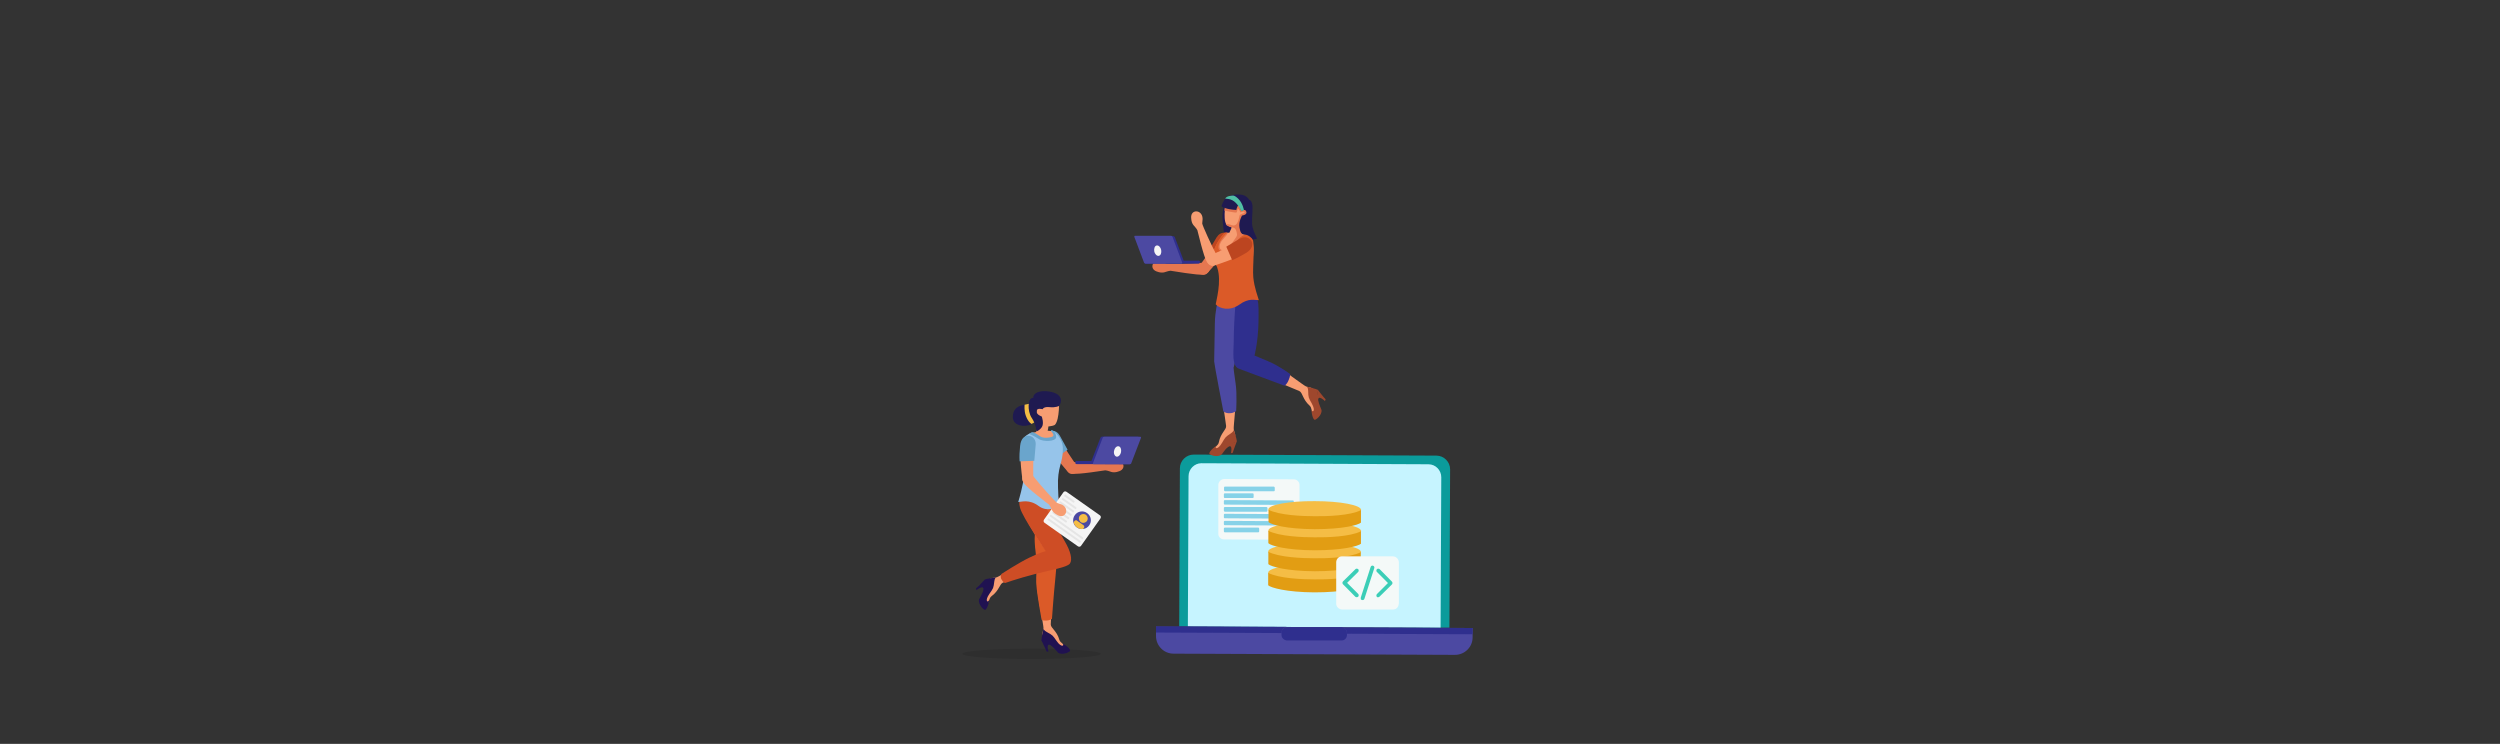 <?xml version="1.0" encoding="UTF-8"?>
<svg id="Layer_1" xmlns="http://www.w3.org/2000/svg" version="1.1" viewBox="0 0 1444.2 429.7">
  <rect x="0" y="0" width="1444.2" height="429.7" fill="#333333" stroke="none"/>
  <!-- Generator: Adobe Illustrator 29.1.0, SVG Export Plug-In . SVG Version: 2.1.0 Build 142)  -->
  <defs>
    <style>
      .st0 {
        fill: #6aa5cc;
      }

      .st1 {
        fill: #2f2f8e;
      }

      .st2 {
        fill: #f79d72;
      }

      .st3 {
        fill: #ce4d25;
      }

      .st4 {
        fill: #e5e5e5;
      }

      .st5 {
        fill: #f4f9f8;
      }

      .st6 {
        fill: #3bceb7;
      }

      .st7 {
        fill: #e29d13;
      }

      .st8 {
        isolation: isolate;
        opacity: .1;
      }

      .st9 {
        fill: #e57750;
      }

      .st10 {
        fill: #f5bd45;
      }

      .st11 {
        fill: #86d2e8;
      }

      .st12 {
        fill: #201251;
      }

      .st13 {
        fill: #0b9b9b;
      }

      .st14 {
        fill: #50bfa5;
      }

      .st15 {
        fill: #f5f5f5;
      }

      .st16 {
        fill: #9e472d;
      }

      .st17 {
        fill: #bc4520;
      }

      .st18 {
        fill: #1f1a51;
      }

      .st19 {
        fill: #db5a28;
      }

      .st20 {
        fill: #c6f4ff;
      }

      .st21 {
        fill: #96c4ea;
      }

      .st22 {
        fill: #4c49a2;
      }
    </style>
  </defs>
  <path class="st13" d="M681.2,362l.4-91.5c0-4.3,3.6-7.9,8-7.9l140.2.6c4.3,0,7.9,3.6,7.9,7.9l-.4,91.5-156-.7Z"/>
  <path class="st20" d="M686.2,362l.4-86.9c0-4.1,3.4-7.5,7.4-7.5l131.2.6c4.1,0,7.4,3.4,7.4,7.5l-.4,86.9-146.1-.7Z"/>
  <path class="st22" d="M850.7,362.8v5.4c0,5.6-4.6,10.1-10.2,10.1l-162.6-.7c-5.6,0-10.1-4.6-10.1-10.2v-5.4s183,.8,183,.8h0Z"/>
  <path class="st1" d="M743.4,362.3h31.6c1.7.2,3.1,1.5,3.1,3.2v.5s0,.9,0,.9c0,1.7-1.4,3.1-3.1,3.1h-31.6c-1.7-.2-3.1-1.5-3.1-3.2v-.9s0-.5,0-.5c0-1.7,1.4-3.1,3.1-3.1h0Z"/>
  <path class="st1" d="M850.7,362.8l-75.7-.3c1.7,0,3.1,1.4,3.1,3.1v.5s72.6.3,72.6.3v-3.5ZM667.8,361.9v3.5s72.6.3,72.6.3v-.5c0-1.7,1.4-3.1,3.1-3.1l-75.7-.3h0Z"/>
  <path class="st5" d="M750.6,308.5c0,1.9-1.5,3.4-3.4,3.3l-40.1-.2c-1.9,0-3.4-1.5-3.3-3.4v-28.2c.1-1.8,1.7-3.3,3.5-3.3l40.1.2c1.8,0,3.4,1.5,3.3,3.4v28.2q-.1,0-.1,0Z"/>
  <path class="st11" d="M736.4,283.3c0,.3-.2.5-.5.5h-28.3c-.3-.1-.5-.4-.5-.6v-1.6c0-.3.2-.5.5-.5h28.3c.3.1.5.4.5.6v1.6Z"/>
  <path class="st11" d="M724.2,287.2c0,.3-.2.5-.5.5h-16.2c-.3,0-.5-.3-.5-.6v-1.6c0-.3.2-.5.5-.5h16.2c.3,0,.5.3.5.6v1.6h0Z"/>
  <path class="st11" d="M747.4,291.2c0,.3-.2.5-.5.5l-39.4-.2c-.3,0-.5-.2-.5-.5v-1.6c0-.3.2-.5.5-.5l39.4.2c.3,0,.5.2.5.5v1.6s0,0,0,0Z"/>
  <path class="st11" d="M732.2,295.1c0,.3-.2.5-.5.5h-24.2c-.3-.1-.5-.3-.5-.6v-1.6c0-.3.2-.5.5-.5h24.2c.3.1.5.3.5.6v1.6Z"/>
  <path class="st11" d="M742.1,299.1c0,.3-.2.5-.5.5l-34.1-.2c-.3,0-.5-.2-.5-.5v-1.6c0-.3.2-.5.5-.5l34.1.2c.3,0,.5.2.5.5v1.6h0Z"/>
  <path class="st11" d="M745.3,303.1c0,.3-.2.5-.5.5l-37.3-.2c-.3,0-.5-.2-.5-.5v-1.5c0-.3.2-.5.5-.5l37.3.2c.3,0,.5.2.5.5v1.5s0,0,0,0Z"/>
  <path class="st11" d="M727.4,307c0,.3-.2.5-.5.5h-19.4c-.3,0-.5-.3-.5-.6v-1.6c0-.3.2-.5.5-.5h19.4c.3,0,.5.3.5.6v1.6s0,0,0,0Z"/>
  <path class="st10" d="M786.2,331.1c0,2.7-12,4.9-26.8,4.8-14.8,0-26.8-2.3-26.8-5.1,0-2.7,12-4.9,26.8-4.8,14.8,0,26.8,2.3,26.8,5.1h0Z"/>
  <path class="st7" d="M732.6,330.9v7.1s0,0,0,.1c1.5,1.4,10.4,4,26.7,4.1,16.3,0,25.2-2.4,26.8-3.8,0,0,0,0,0-.1v-7.1c-6.3,3.2-19.9,3.6-26.8,3.5-6.8,0-20.4-.5-26.8-3.8h0Z"/>
  <path class="st10" d="M786.2,318.9c0,2.7-12,4.9-26.8,4.8-14.8,0-26.8-2.3-26.8-5.1,0-2.7,12-4.9,26.8-4.8,14.8,0,26.8,2.3,26.8,5.1h0Z"/>
  <path class="st7" d="M732.7,318.7v7.1s0,0,0,.1c1.5,1.4,10.4,4,26.7,4.1,16.3,0,25.2-2.4,26.7-3.8,0,0,0,0,0-.1v-7.1c-6.3,3.2-19.9,3.6-26.8,3.5-6.8,0-20.4-.5-26.8-3.8Z"/>
  <path class="st10" d="M786.3,306.8c0,2.7-12,4.9-26.8,4.8-14.8,0-26.8-2.3-26.8-5.1,0-2.7,12-4.9,26.8-4.8,14.8,0,26.8,2.3,26.8,5.1h0Z"/>
  <path class="st7" d="M732.7,306.6v7.1s0,0,0,.1c1.5,1.5,10.4,4,26.7,4.1,16.3,0,25.2-2.4,26.8-3.8,0,0,0,0,0-.1v-7.1c-6.3,3.2-19.9,3.6-26.8,3.5-6.8,0-20.4-.5-26.8-3.8h0Z"/>
  <path class="st10" d="M786.3,294.6c0,2.7-12,4.9-26.8,4.8-14.8,0-26.8-2.3-26.8-5.1,0-2.7,12-4.9,26.8-4.8,14.8,0,26.8,2.3,26.8,5.1h0Z"/>
  <path class="st7" d="M732.8,294.4v7.1s0,0,0,.1c1.5,1.5,10.4,4,26.7,4.1,16.3,0,25.2-2.4,26.7-3.8,0,0,0,0,0-.1v-7.1c-6.3,3.2-19.9,3.6-26.8,3.5-6.8,0-20.4-.5-26.8-3.8h0Z"/>
  <path class="st5" d="M808,348.8c0,1.9-1.5,3.4-3.4,3.3h-29.4c-1.8-.1-3.4-1.7-3.3-3.5v-23.9c.1-1.9,1.6-3.4,3.5-3.3h29.4c1.8.1,3.3,1.7,3.3,3.5v23.9Z"/>
  <path class="st6" d="M796.2,345.1c-.3,0-.6-.1-.8-.3-.4-.4-.4-1.1,0-1.6l6.4-6.4-6.4-6.4c-.4-.4-.4-1.1,0-1.6.4-.4,1.1-.4,1.6,0l7.1,7.2c.2.2.3.5.3.8s-.1.6-.3.8l-7.2,7.1c-.2.2-.5.3-.8.3Z"/>
  <path class="st6" d="M783.7,345c-.3,0-.6-.1-.8-.3l-7.1-7.2c-.2-.2-.3-.5-.3-.8s.1-.6.3-.8l7.2-7.1c.4-.4,1.1-.4,1.6,0,.4.4.4,1.1,0,1.6l-6.4,6.3,6.4,6.4c.4.4.4,1.1,0,1.6-.2.2-.5.3-.8.3h0Z"/>
  <path class="st6" d="M793.2,326.8c-.6-.2-1.2.1-1.4.7l-5.7,17.7c0,.3,0,.6,0,.9.1.2.4.5.7.5.6.2,1.2-.1,1.4-.7l5.7-17.7c.2-.6-.1-1.2-.7-1.4h0Z"/>
  <path class="st18" d="M708.2,116s-2.5,4.8-1.9,11.4c.6,6.6.7,11.2,4.8,13.2,4.1,2,12.9-3.2,12.9-3.2l-4.4-20.9-11.4-.4h0Z"/>
  <path class="st9" d="M694.9,151.8c-7.3.6-20.3.8-21.1.5-.9-.3-2-1.1-2.7-1.4-4.8-1.8-7.7,4.1-3,5.9,4.3,1.6,5-.1,8.1-.4.6,0,15.9,2.8,19,2.2,6.4-1.4,2.6-7-.3-6.7h0Z"/>
  <path class="st9" d="M693,153.3c-3.4,4.7,2.7,7,4.6,4.3,0,0,4-4.3,7.6-8.6l-5.8-4.7c-1.4,2.4-4.2,6-6.3,9h0Z"/>
  <path class="st17" d="M703,136.8c-1.2,1.9-3.1,5.3-4.8,8.1l6.7,5.2c1.9-2.3,3.6-5.1,5-7.4,4.5-7.6-3.7-11-6.9-5.8h0Z"/>
  <path class="st1" d="M692.3,150.6h-8.5s-5.1-13.5-5.1-13.5c-.1-.4-.6-.7-1-.7h-20.6c-.4,0-.6.2-.5.6l5.1,13.5c-.4,0-.6.4-.6.7v.3c0,.4.3.8.8.8h1.3s20.6,0,20.6,0h8.6c.4,0,.8-.3.8-.7v-.3c0-.4-.3-.8-.7-.8h0Z"/>
  <path class="st22" d="M682.9,151.6c.1.4,0,.7-.5.7h-20.6c-.4,0-.9-.4-1-.8l-5.5-14.6c-.1-.4,0-.7.5-.7h20.6c.4,0,.9.4,1,.8l5.5,14.6Z"/>
  <path class="st15" d="M670.8,144.4c.3,1.7-.3,3.2-1.4,3.4-1.1.2-2.3-1-2.6-2.6-.3-1.7.3-3.2,1.4-3.4,1.1-.2,2.3,1,2.6,2.6Z"/>
  <path class="st2" d="M701.4,259.4c0-1.1,2.4-2,2.7-3.9,1-5.4,4.4-7.2,4.2-9.4-.1-1.1-1-7.2-2-13.8-1.2-6.8-3.2-17.5-4-21.7-.2-.5-.3-1.1-.3-1.7l10.1,2c-.3,3.1.7,7.9,1.1,9.5.4,1.9.9,12.7.2,18-.4,4.9-.8,8.6-.7,9.5.4,2.7,2.3,4.2-1.3,5.9-2.9,1.3-4.2,6.2-6.4,6.9-2.2.7-3.5,0-3.5-1.4h0Z"/>
  <path class="st2" d="M704.5,217.5s0,0,0,.1c0,0-.1,0,0-.1Z"/>
  <path class="st2" d="M704.5,217.5s0,0,0,.1c0,0-.1,0,0-.1Z"/>
  <path class="st2" d="M702,208.8c.8-4.4-.4-32,2.8-36.2,4.5-.6,10.1-1.8,10.2,10.2.2,18.3-2.4,28.1-2.9,28.6,0,0,0,0,0-.1,0,.2,0,.2,0,.1,0,0,0,.2,0,.2,0,0-10.1-2.6-10.1-2.8Z"/>
  <path class="st16" d="M714.5,254.9s-1.3,3.4-1.7,4.6c-.2.5-.7,2.1-.7,2.1l-1,.2s1.3-5.7-1.8-3.5c-3.1,2.2.6-1.6.6-1.6l4.7-1.8Z"/>
  <path class="st16" d="M712.8,248.3s1.8,5.9,1.7,6.6c-.1.7-2.8.8-5,3-2.2,2.2-3.5,4.5-3.9,4.7-2.3,1.9-6.9.2-7-.5-.2-1.7,4.6-5.1,4-4.5-1.2,1.3.7,2.7,3.3-1.7,2-3.4,1.9-3.4,5.2-5.6,1.6-1.1,1.7-2,1.7-2h0Z"/>
  <path class="st22" d="M704,171.8c-.7,2.7-2.1,8.2-2.2,14.9-.1,6.7-.4,20.7-.4,22.1,0,1.4,5.3,28.8,5.3,28.8,0,0,1.1,1.2,3.6,1.1,2.5,0,3.8-1.3,3.8-1.3,0,0,.6-9.9-.3-15.7-.9-5.8-1.2-9.3-1.2-9.3,0,0,2.2-7,3-18.5.8-11.5,1.5-18.7-2.8-22-4.3-3.3-8.8,0-8.8,0h0Z"/>
  <path class="st2" d="M713.1,205.2s-.1,6.2,2.3,7.1c2.4.9,7.8-4.2,7.8-4.2,0,0-2.1-6.1-2.4-6.1-.3,0-7.7,3.2-7.7,3.2Z"/>
  <path class="st2" d="M715.6,213.9s0,.1,0,.1c0,0,0,0,0-.1Z"/>
  <path class="st2" d="M715.6,213.9s0,.1,0,.1c0,0,0,0,0-.1Z"/>
  <path class="st2" d="M713.1,205.2c.8-4.4,0-32,3.2-36.2,4.5-.5,10.1-1.7,10.1,10.3,0,18.3-2.7,28.1-3.2,28.6,0,0,0,0,0-.1,0,.2,0,.2,0,.1,0,0,0,.2,0,.2,0,0-10.1-2.7-10.1-2.9Z"/>
  <path class="st2" d="M758.5,238.7c-1-.6-.5-3.1-2-4.4-4.1-3.7-3.9-7.4-5.9-8.4-1-.4-6.6-2.8-12.9-5.4-6.4-2.4-16.7-6.2-20.7-7.7-.5,0-1.1-.3-1.6-.6l6.9-7.6c2.5,1.8,7.1,3.4,8.7,4,1.9.6,11.4,5.7,15.5,9.1,4,2.8,7,5.1,7.9,5.5,2.5,1.1,4.8.1,4.4,4.1-.3,3.2,3.2,6.8,2.7,9-.5,2.2-1.9,3-3,2.3h0Z"/>
  <path class="st16" d="M761.3,225.2s2.2,2.9,3,3.8c.4.4,1.5,1.7,1.5,1.7l-.4,1s-4.2-4.1-3.9-.3c.3,3.8-1-1.3-1-1.3l.9-5h0Z"/>
  <path class="st16" d="M754.8,223.3s6,1.5,6.5,1.9c.5.4-.8,2.8,0,5.8.8,3,2,5.3,2.1,5.8.5,3-3.4,6-4,5.7-1.5-.7-2-6.5-1.8-5.7.5,1.7,2.7.8.2-3.7-1.9-3.4-2-3.4-2.1-7.3,0-2-.9-2.5-.9-2.5h0Z"/>
  <path class="st1" d="M713.8,175c-.7,7.3-1.1,16.5-1.1,22.2,0,5.7-1.4,14.2,3,15.8,4.4,1.7,26.3,9.8,26.3,9.8,0,0,1.3-.5,2.4-3.2,1.2-2.7.8-3.6.8-3.6,0,0-6.1-4.5-11.9-7-5.8-2.5-8.6-3.6-8.6-3.6,0,0,2.1-8,2.3-19.3.1-11.2.9-17.4-7.8-18.8s-4.8,2.7-5.3,7.7h0Z"/>
  <path class="st2" d="M707.7,134.6c.7,0,1.5-.1,2.5-.2.2-.7,1-1.9,1.3-3.1-1.3-.4-2.7-1.1-3.1-1.7-2.2-3.4,0-14.2,0-14.2.7-1,6.2-2.2,9.5.8,2.8,2.5,3.2,7.3,1.4,11.1,0,0,0,0,0,.1,0,0-1.5,2.8-1.9,5.7-.3,1.7.3,1.6.4,2.2,1.5.4,3.5,0,4.7,1.8,2.8,4.4,1,10.8.9,19.1-.2,8.5-4.7-1.2-2.7,6.6.2,6-10.4,16.5-16,13.9,1.3-5.6,2.4-10.7,1.1-19.4-.6-3.6-4-3.3-4.4-8.3-.6-6.4,6.6-14.3,6.6-14.3h0Z"/>
  <path class="st9" d="M723.7,147.9c.3-4.4.4-8.1-1.4-10.9-1.1-1.7-3.2-1.4-4.7-1.8-.2-.6-.7-.5-.4-2.2.5-2.9,1.9-5.7,1.9-5.7,0,0,0,0,0-.1,1.8-3.8,1.4-8.6-1.4-11.1-3.3-3-8.8-1.8-9.5-.8,0,0-.6,3-.9,6.4,2.2.4,6.6,1.3,6.9,1.1.5-.2.6-2.2,1-2.2s1.3,1.7,1.3,2c0,.4,2.2-1,2.5-.1.3.9-2.5.9-2.9,1.9-.4,1-.8,6.9-4.4,5.7-2-.7-3.2-.8-3.6-.5.4.7,1.8,1.3,3.1,1.7,1.7.2,2.6.4,3.1,2.6.4,2.1.8,1.8-1.6,5.1-2,2.9-4.3,6.6-7.2,5.3-1.4-.6-1.4-3.4.9-5.9,1.1-1.2,2.9-3.1,2.8-3.9-.7,0-1.3.1-1.8.1,0,0-7.2,7.9-6.6,14.3.2,2.4,1.1,3.6,2.1,4.6,5,.3,19-2.1,19-2.3,0,0,.6-1.3,1.5-3.2Z"/>
  <path class="st19" d="M723,137.1c-1.9-2.3-3.8-2.1-6.5,0-2.7,2.2-6.3,9-10.8,8-3.2-.7-1.6-4.6-.2-6.6,1.3-2,3.6-4.3,3.6-4.3,0,0-1.6.2-1.7.2,0,0-9.8,10.2-5.5,17.4,4.3,7.2,1.5,18.4.4,24,2.1,2.5,8.1,4.1,13.6.2,5.5-4,9-2.6,11.3-2.6-.5-1.9-2.6-7.1-3.2-13.2-.6-6.1,1.4-20.5-.9-23.2h0Z"/>
  <path class="st18" d="M714.2,117.7s1.6.8,2.1,2.1c.5,1.3.8,2.1.8,2.1,0,0,2-1.4,2.7,0,1.2,2.3-2.3,2.6-2.3,2.6,0,0-2.1,3.5-1.5,6.9.6,3.4,1.2,3.9,3.3,4.1,2.1.2,4.4,2.5,4.2,2.8-.2.3,2.2-.4,2.6-.4.4,0-2.6-4.7-2.8-8.6-.2-3.8.7-9.5,0-11.8-.7-2.2-1.7-2.1-1.7-2.1,0,0-1.3-2.7-5-3-3.7-.3-6.9.7-7.8,2.2-.9,1.4,4.6,2.5,5.3,2.9h0Z"/>
  <path class="st18" d="M716.1,117.2c-1.7,2.3-1.9,4.1-1.9,4.1-6.1-.3-8.6-2-8.6-2.2,0-.2,1.3-3.7,2.8-4.8,1.5-1.1,7.2.2,7.8,2.9Z"/>
  <path class="st14" d="M707.8,114.8s3.6-.3,6.1,2.4c2.5,2.6,3.2,4.8,3.2,4.8l1.5-.6s-.6-3.9-3.2-6.5c-2.4-2.4-3.4-1.9-3.4-1.9,0,0-3.7.1-4.2,1.8h0Z"/>
  <path class="st2" d="M703.3,148.3c-3.5-6.5-8.8-18.3-8.8-19.2,0-.9.3-2.2.2-3-.3-5.1-6.8-5.4-6.6-.4.2,4.6,2.1,4.5,3.6,7.3.2.6,3.7,15.7,5.5,18.3,3.8,5.3,7.5-.4,6.1-3h0Z"/>
  <path class="st2" d="M699.8,147.3c-5.3,2.5-1.1,7.4,2,6,0,0,5.6-1.8,10.8-3.9l-2.9-6.9c-2.4,1.4-6.6,3.3-9.9,4.8h0Z"/>
  <path class="st17" d="M716.5,137.7c-1.9,1.1-5.3,3.1-8.1,4.8l3.4,7.8c2.7-1.1,5.6-2.8,7.9-4.1,7.6-4.5,2-11.4-3.2-8.4h0Z"/>
  <ellipse class="st8" cx="595.9" cy="377.7" rx="40" ry="3"/>
  <path class="st9" d="M619.9,266.9c7.3.7,20.3,1.1,21.1.8.9-.3,2-1.1,2.7-1.4,4.8-1.7,7.6,4.2,2.9,5.9-4.3,1.6-5-.2-8.1-.5-.6,0-15.9,2.6-19,1.9-6.4-1.4-2.5-7,.4-6.7h0Z"/>
  <path class="st9" d="M621.6,268.4c3.3,4.9-2.9,6.9-4.7,4.2,0,0-3.8-4.4-7.3-8.8l6-4.5c1.3,2.4,4,6.1,6,9.2Z"/>
  <path class="st0" d="M612.2,251.6c1.1,2,3,5.4,4.5,8.2l-6.9,4.9c-1.8-2.3-3.4-5.2-4.7-7.6-4.2-7.8,4.1-10.9,7-5.6h0Z"/>
  <path class="st18" d="M591.9,233.8c-4,.6-7,2.6-6.8,7.4s6.8,5.9,10.7,3.8c3.9-2.1,2.1-10.3,2.1-10.3l-6.1-.9h0Z"/>
  <path class="st10" d="M595.3,233.1l-3.4.7s-.4,3.4.7,6.4c1.4,3.8,3.3,4.7,3.3,4.7l3.9-2.1s-1.8-8-4.5-9.7h0Z"/>
  <path class="st2" d="M615.1,373.4c0-1.2-2.5-1.9-3.1-3.7-1.5-5.4-5-6.8-5-9,0-1.1.4-7.3.8-14.1.7-6.9,1.8-17.8,2.2-22.1.2-.5.2-1.1.2-1.8l-10.8,1.9c.6,3.1-.1,9.2-.4,10.9-.3,2,1.1,12.5,2.3,17.8.8,4.9,1.5,8.6,1.5,9.5-.2,2.7-2,4.4,1.8,5.8,3,1.1,4.8,5.9,7,6.4,2.2.5,3.6-.4,3.4-1.7h0Z"/>
  <path class="st2" d="M608.5,331.6s0,0,0,.1c0,0,0,0,0-.1Z"/>
  <path class="st2" d="M608.5,331.6s0,0,0,.1c0,0,0,0,0-.1Z"/>
  <path class="st2" d="M610.3,322.6c-.4-4.5,3.1-32.1.3-36.6-4.5-1-9.3-2.6-11.1,9.4-2.6,17.9-1,20.7,0,29.2,3.1,2.7,10.9-1.7,10.8-1.9Z"/>
  <path class="st12" d="M601.6,369.9s1.6,3.3,2.1,4.4c.2.5.9,2.1.9,2.1h1.1c0,.1-1.8-5.5,1.5-3.6,3.3,2-.7-1.5-.7-1.5l-4.9-1.4h0Z"/>
  <path class="st12" d="M602.8,363.2s-1.3,6.1-1.2,6.8c.2.6,2.9.6,5.3,2.6,2.4,2,4,4.2,4.3,4.4,2.5,1.8,7-.4,7-1.1,0-1.7-5-4.7-4.4-4.2,1.3,1.2-.5,2.8-3.4-1.4-2.3-3.3-2.2-3.3-5.7-5.2-1.7-.9-1.9-1.9-1.9-1.9h0Z"/>
  <path class="st19" d="M600,290.7c-1.3,4.7-2.3,15.8-2.3,20.8,0,5,1.4,13.9,1.4,13.9,0,0-.8,7.2-.4,12.5.3,5.3,3,20.1,3,20.1,0,0,.6.6,2.6.5,2,0,3.4-1,3.4-1,0,0,.9-13.2,2-23.9,1.1-10.8,1.4-20.2,1.9-26.9.5-6.8.3-13.9,0-17.8-.3-3.9-1.7-4.4-6.4-3.9-4.6.5-5.3,5.7-5.3,5.7h0Z"/>
  <path class="st2" d="M570.4,348.6c1-.5.8-3,2.4-4.2,4.5-3.3,4.6-7.1,6.7-7.9,1-.4,7-2.2,13.5-4.2,6.7-1.8,17.3-4.6,21.5-5.7.5,0,1.1-.2,1.7-.4l-5.6-9.4c-2.7,1.6-8.7,3.1-10.4,3.5-1.9.4-11.4,5.5-15.8,8.4-4.3,2.4-7.5,4.4-8.4,4.7-2.6.8-4.8-.3-4.8,3.7,0,3.2-3.8,6.5-3.6,8.8.3,2.2,1.6,3.2,2.8,2.6h0Z"/>
  <path class="st2" d="M615,326.8s0,0,0,.1c0,0,.1,0,0-.1Z"/>
  <path class="st2" d="M615,326.8s0,0,0,.1c0,0,.1,0,0-.1Z"/>
  <path class="st2" d="M615.4,314.5c-2.8-3.6-14.7-28.7-19.5-31-4.3,1.6-9.8,3.1-4.3,13.9,8.4,16.4,15.3,24,16.1,24.1,0,0,0,0,0-.1.1.1.1.1,0,.1,0,0,0,.2,0,.2,0,0,7.8-7.1,7.7-7.2Z"/>
  <path class="st12" d="M568.9,334.8s-2.5,2.7-3.4,3.6c-.4.4-1.7,1.5-1.7,1.5l.3,1s4.6-3.7,4,.1c-.7,3.8,1.2-1.2,1.2-1.2l-.4-5.1h0Z"/>
  <path class="st12" d="M575.6,333.5s-6.2.9-6.7,1.3c-.5.4.5,2.9-.6,5.8-1.1,3-2.5,5.2-2.7,5.6-.8,2.9,2.8,6.4,3.5,6.1,1.6-.6,2.6-6.4,2.3-5.6-.7,1.7-2.8.6.2-3.7,2.3-3.3,2.3-3.2,2.8-7.2.2-1.9,1.1-2.4,1.1-2.4h0Z"/>
  <path class="st2" d="M615.4,314.5c1.2,2,2.4,4.4,2.6,7.4.3,4-1.8,4.4-1.8,4.4,0,0-8.6-9.9-8.3-10.5.3-.7,7.5-1.3,7.5-1.3h0Z"/>
  <path class="st3" d="M592.2,284.1c-2.3,1.1-4.4,4-2.9,9.4,1.5,5.5,14.8,24.9,14.8,24.9,0,0-3.6.8-9.6,3.8-6,2.9-15.9,9.3-15.9,9.3,0,0-1.1,1.6,0,3.3,1,1.8,2,2,2,2,0,0,7-2.5,17-5.1,10-2.6,19.1-4,20.5-6.2,1.5-2.2.4-7-2.9-12.6-3.3-5.6-11.2-21-15.8-27.1-4.6-6.1-3.5-3.5-7.2-1.7Z"/>
  <path class="st2" d="M608.4,249.1c-.7,0-2.3-.2-3.2-.3.4-1.2.4-2.4.4-2.4,1.4-.2,3.4-.5,3.9-1.1,2.7-3.1,2.3-14.2,2.3-14.2-.5-1.1-5.8-3.2-9.5-.8-4.9,2.7-3.5,13.7-3.2,16.7.2,1.7-.5,1.9-.7,2.6-1.5.4-2.5.2-3.7,1.9-2.9,4.5-1.5,11.1-1.4,19.5.1,8.6,4.1-1.5,2.1,6.3-.2,6,10.3,16.7,16,14.1-1.2-5.6-2.3-10.8-.9-19.6.6-3.6,2-6.1,2.5-11.2.7-6.4-4.5-11.6-4.5-11.6h0Z"/>
  <path class="st21" d="M593,251.5c2.4-1.7,3.8-2.1,6.5.1,2.7,2.2,10,2.1,9.3-.1-.7-2.3-1.8-2.7-1.8-2.7,0,0,1.6.2,1.7.2,0,0,5.4,4,5.3,10.4,0,8.5-3.3,10.1-2.8,22.3.2,4.4.3,6.8.3,9,0,2.3-6.1,5.6-11.5,1.6-5.5-4.1-10-2.3-11.8-2.3.6-1.9,2.7-9.1,3.4-15.2.7-6.1-2.5-20.6,1.3-23.3h0Z"/>
  <path class="st18" d="M611.8,234.5s-2,1.1-5.5.7c-3.5-.4-4,1.2-4,1.2,0,0-3.4-1-3.5,1.1-.2,2.1,3,3.1,3,3.1,0,0,1.5,4.1,0,6.2-1.5,2.1-3.1,2.4-3.1,2.4,0,0,0-3.8-2.7-7.8s-2.3-12.1.9-11.5c-.2-2.8,3.6-4.7,9.5-3.7,5.9,1,8,4.4,5.4,8.4h0Z"/>
  <path class="st0" d="M594.4,250.6s2.7,1,5.5,2.9c2.7,1.9,10.1,1.6,10.2-.9.1-2.5-1.7-3.7-1.7-3.7,0,0-1.1-.9-1.2-.1-.1.8,3.7,3.2-.9,3.9-4.6.7-5.3-.7-7.8-2.2s-2.7-.7-4,.2h0Z"/>
  <path class="st1" d="M622,266.3h8.5s5.2-13.4,5.2-13.4c.2-.4.6-.7,1-.7h20.6c.4,0,.6.4.5.8l-5.2,13.4c.4,0,.6.4.6.7v.3c0,.4-.3.8-.8.8h-1.3s-20.6-.1-20.6-.1h-8.6c-.4,0-.8-.4-.7-.8v-.3c0-.4.3-.8.8-.8Z"/>
  <path class="st22" d="M631.4,267.5c-.2.4,0,.7.5.7h20.6c.4,0,.9-.2,1-.6l5.6-14.6c.2-.4,0-.7-.5-.7h-20.6c-.4,0-.9.2-1,.6l-5.6,14.6h0Z"/>
  <path class="st15" d="M643.6,260.3c-.4,1.7.3,3.2,1.4,3.5,1.1.2,2.3-1,2.6-2.6.3-1.7-.3-3.2-1.4-3.4-1.1-.2-2.3.9-2.6,2.6h0Z"/>
  <path class="st2" d="M625.1,309.1s0,.2.2.2c.1,0,.3.3.4.3.3.2.6.9.3,1-.2,0,0-.5-.9-.6-.4,0-.2-.3-.6-.8,0-.1.3-.3.6-.2h0Z"/>
  <path class="st7" d="M623.6,306.7c0,0,0-.2-.1-.3,0,0-.9.7-.8.8.3.4,1.8,2.5,1.8,2.5l.7-.4s-1.1-1.6-1.6-2.5h0Z"/>
  <path class="st7" d="M624,307c.2,0,1.5-.7,2-1,.8-.4.4-1.7-.8-1.1-1,.5-2.1,1.2-2.4,1.6h0l.9.7c0-.2.2-.3.2-.3h0Z"/>
  <path class="st7" d="M623,306.3c-.4.4-.5.6-.3.9.2.3.6.2.6.2,0,0,.4-.6.4-.6,0,0,0-.5,0-.5,0,0-.7,0-.7,0Z"/>
  <path class="st15" d="M603.1,300.2c-.4.6-.3,1.4.3,1.8l19.3,13.6c.6.4,1.4.3,1.8-.3l11.2-15.8c.4-.6.3-1.4-.3-1.8l-19.3-13.6c-.6-.4-1.4-.3-1.8.3l-11.2,15.8h0Z"/>
  <path class="st4" d="M606.5,298c0,.1,0,.3,0,.3l18.6,13.2c.1,0,.3,0,.3,0l.4-.6c0-.1,0-.3,0-.3l-18.6-13.2c-.1,0-.3,0-.3,0l-.4.6h0Z"/>
  <path class="st4" d="M610.6,292.2c0,.1,0,.3,0,.3l7.8,5.5c.1,0,.3,0,.3,0l.4-.6c0-.1,0-.2,0-.3l-7.8-5.5c-.1,0-.3,0-.3,0l-.4.6Z"/>
  <path class="st4" d="M609.2,294.1c0,.1,0,.3,0,.3l7.8,5.5c.1,0,.3,0,.3,0l.4-.6c0-.1,0-.3,0-.3l-7.8-5.5c-.1,0-.3,0-.3,0l-.4.6Z"/>
  <path class="st4" d="M607.9,296.1c0,.1,0,.3,0,.3l7.8,5.5c.1,0,.3,0,.3,0l.4-.6c0-.1,0-.3,0-.3l-7.8-5.5c-.1,0-.3,0-.3,0l-.4.6Z"/>
  <path class="st4" d="M612,290.2c0,.1,0,.3,0,.3l7.8,5.5c.1,0,.3,0,.3,0l.4-.6c0-.1,0-.3,0-.3l-7.8-5.5c-.1,0-.3,0-.3,0l-.4.6h0Z"/>
  <path class="st4" d="M613.4,288.3c0,.1,0,.3,0,.3l7.8,5.5c.1,0,.3,0,.3,0l.4-.6c0-.1,0-.3,0-.3l-7.8-5.5c-.1,0-.3,0-.3,0l-.4.6Z"/>
  <path class="st4" d="M614.7,286.3c0,.1,0,.3,0,.3l5.4,3.8c.1,0,.3,0,.3,0l.4-.6c0-.1,0-.3,0-.3l-5.3-3.8c-.1,0-.3,0-.3,0l-.4.6h0Z"/>
  <path class="st4" d="M605.1,300c0,.1,0,.3,0,.3l18.6,13.2c.1,0,.3,0,.3,0l.4-.6c0-.1,0-.3,0-.3l-18.6-13.2c-.1,0-.3,0-.3,0l-.4.6h0Z"/>
  <path class="st22" d="M620.9,297.6c1.6-2.3,4.8-2.9,7.1-1.2,2.3,1.6,2.9,4.8,1.2,7.1-1.6,2.3-4.8,2.8-7.1,1.2-2.3-1.6-2.9-4.8-1.2-7.1Z"/>
  <path class="st10" d="M623.7,298c-.8,1.2-.5,2.7.6,3.6,1.1.8,2.7.5,3.6-.6.8-1.2.5-2.7-.6-3.6-1.2-.8-2.7-.5-3.6.6h0Z"/>
  <path class="st10" d="M622.1,300.7l3.8,2.7c.5.4.6,1,.3,1.5l-.5.7c-1.2.1-2.5-.1-3.5-.9-1.1-.8-1.7-1.8-2-3l.5-.7c.3-.5,1-.6,1.5-.3Z"/>
  <path class="st2" d="M596.6,274.7c4.5,5.8,13.3,15.4,14,15.8.8.4,2.2.7,2.9,1,4.5,2.3,2.2,8.4-2.3,6.2-4.1-2-3.3-3.7-5.2-6.2-.5-.4-12.9-9.7-14.5-12.4-3.4-5.6,3.3-6.7,5.2-4.4h0Z"/>
  <path class="st2" d="M596.8,276c0,5.9-6.2,4.1-6.2.8,0,0-.8-5.8-1.1-11.4l7.5-.4c-.2,2.7-.1,7.3-.1,11h0Z"/>
  <path class="st0" d="M598.3,256.8c-.2,2.2-.5,6.1-.8,9.4l-8.5.3c-.2-2.9,0-6.2.3-8.9.8-8.8,9.5-6.7,9-.7h0Z"/>
</svg>